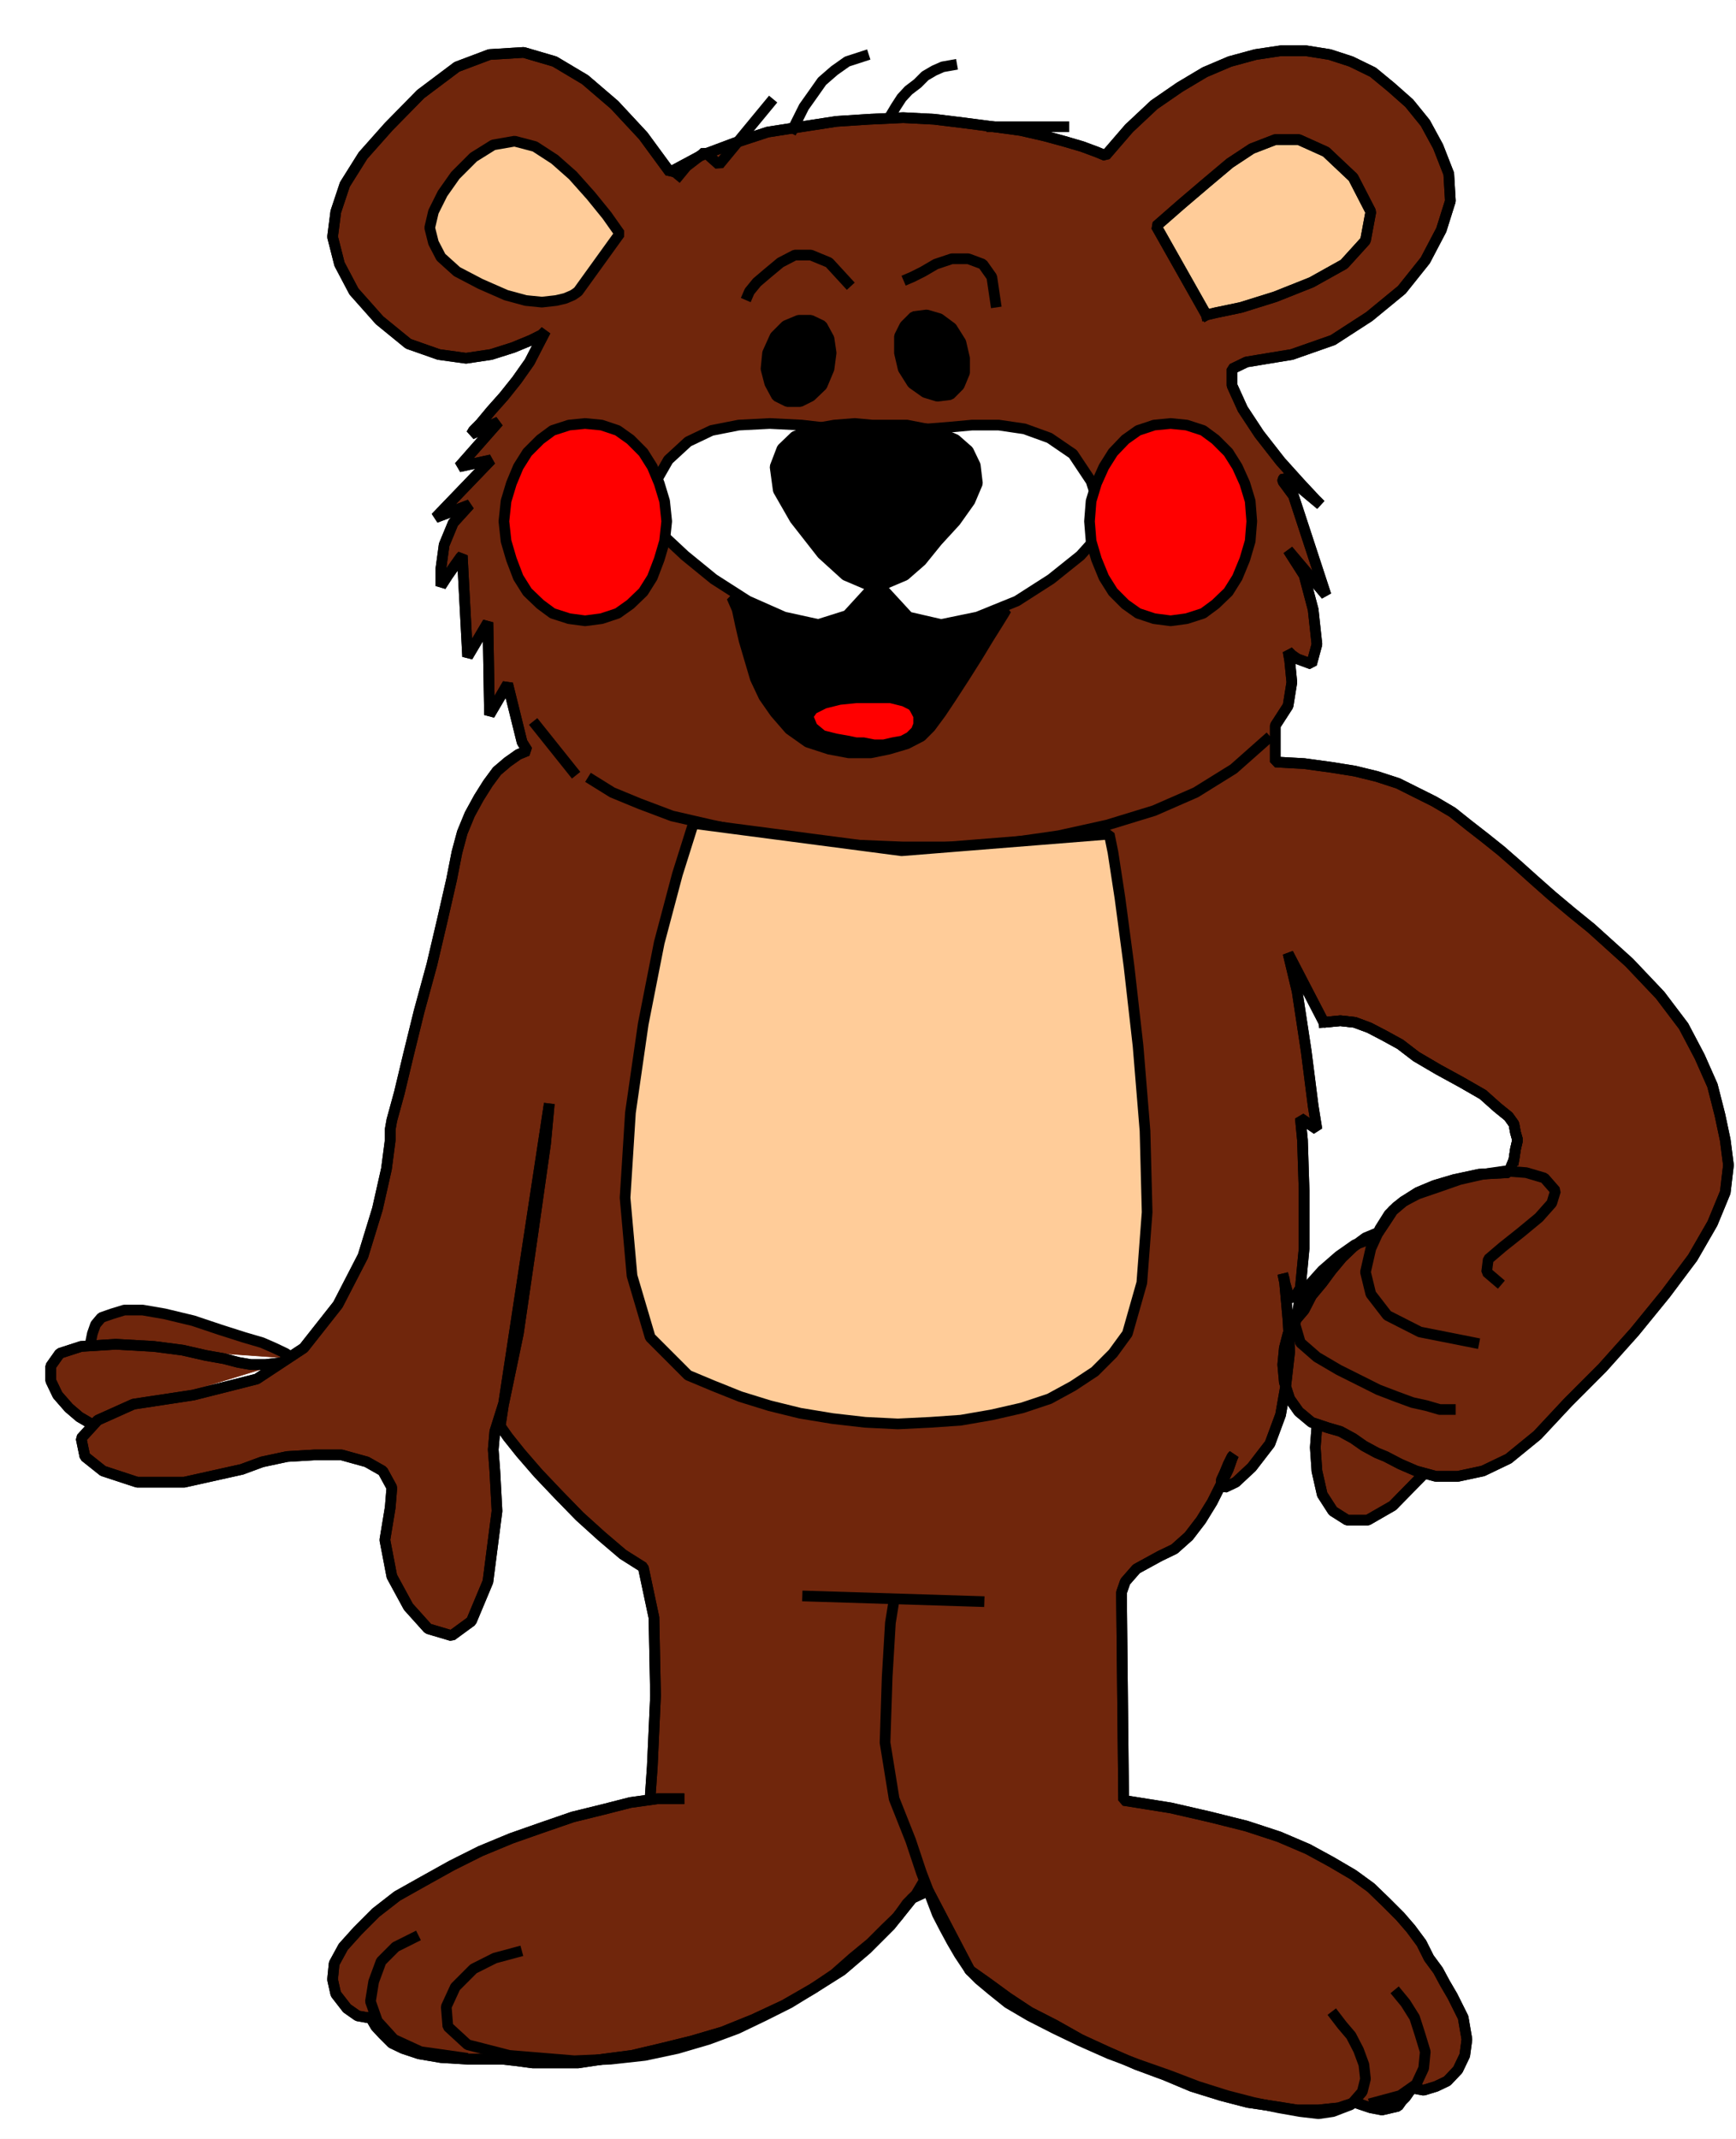 <svg xmlns="http://www.w3.org/2000/svg" width="2430.465" height="2993.144"><rect width="100%" height="100%" fill="#333333" stroke="none"/><defs><clipPath id="a"><path d="M0 0h2430.465v2992.184H0Zm0 0"/></clipPath></defs><path fill="#fff" d="M0 2993.144h2430.36V0H0Zm0 0"/><g clip-path="url(#a)" transform="translate(0 .96)"><path fill="#fff" fill-rule="evenodd" stroke="#fff" stroke-linecap="square" stroke-linejoin="bevel" stroke-miterlimit="10" stroke-width=".729" d="M0 2992.184h2430.36V-.961H0Zm0 0"/></g><path fill="#70260c" fill-rule="evenodd" stroke="#70260c" stroke-linecap="square" stroke-linejoin="bevel" stroke-miterlimit="10" stroke-width=".729" d="m126.29 1881.176 3.022-14.953 4.481-12.711 8.18-9.742 14.953-5.211 17.191-5.262h25.426l30.637 5.262 40.375 9.691 38.086 12.762 32.875 10.472 25.425 7.45 17.192 7.504 15.683 7.449 7.5 5.261 5.211 2.243h2.243zm0 0"/><path fill="none" stroke="#000" stroke-linecap="square" stroke-linejoin="bevel" stroke-miterlimit="10" stroke-width="2.24" d="m126.29 1881.176 3.022-14.953 4.481-12.711 8.18-9.742 14.953-5.211 17.191-5.262h25.426l30.637 5.262 40.375 9.691 38.086 12.762 32.875 10.472 25.425 7.45 17.192 7.504 15.683 7.449 7.5 5.261 5.211 2.243h2.243"/><path fill="none" stroke="#000" stroke-linecap="square" stroke-linejoin="bevel" stroke-miterlimit="10" stroke-width="14.953" d="m126.29 1881.176 3.022-14.953 4.481-12.711 8.18-9.742 14.953-5.211 17.191-5.262h25.426l30.637 5.262 40.375 9.691 38.086 12.762 32.875 10.472 25.425 7.45 17.192 7.504 15.683 7.449 7.5 5.261 5.211 2.243h2.243"/><path fill="#70260c" fill-rule="evenodd" stroke="#70260c" stroke-linecap="square" stroke-linejoin="bevel" stroke-miterlimit="10" stroke-width=".729" d="m1843.715 1995.691-2.242 29.907 2.242 32.926 7.45 32.93 14.952 23.183 20.164 12.761h28.395l35.168-20.214 40.324-41.157zm0 0"/><path fill="none" stroke="#000" stroke-linecap="square" stroke-linejoin="bevel" stroke-miterlimit="10" stroke-width="14.953" d="m1843.715 1995.691-2.242 29.907 2.242 32.926 7.45 32.93 14.952 23.183 20.164 12.761h28.395l35.168-20.214 40.324-41.157"/><path fill="none" stroke="#000" stroke-linecap="square" stroke-linejoin="bevel" stroke-miterlimit="10" stroke-width="14.953" d="m1843.715 1995.691-2.242 29.907 2.242 32.926 7.45 32.93 14.952 23.183 20.164 12.761h28.395l35.168-20.214 40.324-41.157"/><path fill="#70260c" fill-rule="evenodd" stroke="#70260c" stroke-linecap="square" stroke-linejoin="bevel" stroke-miterlimit="10" stroke-width=".729" d="m124.05 1990.43-12.714-7.45-14.95-12.765-15.683-17.922-9.691-20.215v-20.215l12.715-17.976 29.851-9.688 48.61-3.023 53.039 3.023 40.375 5.207 32.875 7.504 25.425 4.48 20.164 5.262 17.192 2.97h20.164l25.422-2.97zm0 0"/><path fill="none" stroke="#000" stroke-linecap="square" stroke-linejoin="bevel" stroke-miterlimit="10" stroke-width="14.953" d="m124.05 1990.43-12.714-7.45-14.95-12.765-15.683-17.922-9.691-20.215v-20.215l12.715-17.976 29.851-9.688 48.61-3.023 53.039 3.023 40.375 5.207 32.875 7.504 25.425 4.48 20.164 5.262 17.192 2.97h20.164l25.422-2.97"/><path fill="none" stroke="#000" stroke-linecap="square" stroke-linejoin="bevel" stroke-miterlimit="10" stroke-width="14.953" d="m124.05 1990.43-12.714-7.45-14.95-12.765-15.683-17.922-9.691-20.215v-20.215l12.715-17.976 29.851-9.688 48.61-3.023 53.039 3.023 40.375 5.207 32.875 7.504 25.425 4.48 20.164 5.262 17.192 2.97h20.164l25.422-2.97"/><path fill="#70260c" fill-rule="evenodd" stroke="#70260c" stroke-linecap="square" stroke-linejoin="bevel" stroke-miterlimit="10" stroke-width=".729" d="M950.617 2517.21h-29.906l-38.086 5.263-38.137 9.746-42.566 10.469-43.348 14.953-42.617 14.953-43.348 17.976-40.375 20.215-40.328 22.453-35.894 20.164-29.907 23.235-25.37 25.426-20.215 22.457-12.66 23.183-2.243 22.453 4.48 20.215 15.684 20.215 14.953 10.473 12.711 2.242h5.211l7.45 12.71 9.742 10.473 12.715 12.711 15.68 7.504 22.402 7.45 30.687 5.261 37.356 2.242h48.558l20.164 2.239 22.453 3.023h63.512l35.113-5.262 40.38-5.261 41.105-9.692 42.566-10.472 43.348-12.766 42.617-17.191 43.348-20.215 40.378-23.184 40.325-25.426 35.113-29.957 32.93-32.925 30.632-38.141 22.403-10.469 58.3 111.492 25.426 17.977 27.614 20.16 30.632 20.215 35.168 17.976 35.848 20.215 37.356 17.192 41.105 17.976 40.379 14.95 37.355 15.683 41.106 12.766 37.355 9.691 35.899 5.262 32.875 5.207h29.906l28.39-2.969 22.407-7.5 22.453 7.5 15.684 2.969 12.71-2.969 9.692-2.238 5.262-7.504 5.21-5.211 5.212-7.5 4.48-5.211 15.734 2.969 17.192-5.262 15.683-7.45 14.95-15.733 9.691-20.215 3.023-22.403-5.261-30.687-14.953-29.957-10.473-17.922-9.691-17.977-12.711-17.246-10.473-20.941-14.953-20.164-14.899-17.246-20.214-20.215-20.895-20.16-24.695-17.977-30.633-17.973-32.875-17.925-40.379-17.242-45.586-14.954-50.8-12.714-55.329-12.711-65.75-10.473-2.969-283.633v-7.45l5.207-15.003 15.684-17.922 32.875-17.976 20.215-9.743 20.164-17.972 17.191-22.406 15.684-25.477 12.71-25.422 9.743-20.215 5.211-14.953 2.238-5.262-2.238 2.239-5.21 10.523-5.263 12.715-4.48 9.691v7.5l4.48 2.969 15.684-7.45 22.453-20.944 25.375-32.926 14.95-40.43 7.503-42.617 5.211-45.692-2.242-43.398-2.969-32.93-2.238-24.695-2.242-8.23 2.242 10.523 5.207 17.922 7.504 7.504 9.691-15.735 5.262-55.382v-80.809l-2.293-71.062-2.969-30.688 23.184 15.734-5.262-32.925-9.691-76.329-12.711-83.828-12.715-53.14 50.07 96.539 23.184-2.238 20.164 2.238 20.215 7.504 20.16 10.472 23.187 12.711 22.403 17.192 30.633 17.976 32.875 17.973 29.906 17.195 20.164 17.973 15.68 12.715 7.503 10.468 2.239 11.985 2.972 10.473-2.972 12.71-2.239 14.954-7.503 17.976-41.106 2.238-35.117 7.504-27.613 8.23-23.184 9.692-20.16 12.766-14.953 12.71-9.742 14.954-10.473 15.734-17.922 7.45-17.195 12.71-15.68 15.008-14.953 17.922-12.715 17.246-14.953 17.922-10.418 20.215-12.715 14.953-9.742 17.973-5.207 20.215-2.242 23.183 2.242 24.695 7.45 23.188 12.71 17.973 17.922 14.953 22.457 7.504 17.922 5.207 17.922 9.742 14.953 10.473 17.922 9.742 12.715 5.21 20.214 10.524 22.403 9.692 27.664 7.503h30.633l35.117-7.503 35.844-17.192 40.379-32.93 42.617-45.636 48.558-48.664 44.856-50.118 43.347-53.144 38.086-50.848 27.664-47.933 17.922-43.399 4.485-38.137-4.485-35.167-7.449-35.168-10.473-41.16-17.922-40.43-22.453-42.617-32.875-43.399-43.347-45.691-53.04-47.88-27.663-22.456-27.665-23.184-25.374-22.457-22.454-20.16-23.132-20.215-22.457-17.976-23.133-17.973-22.453-17.922-25.375-15.008-25.422-12.71-25.426-12.712-29.906-9.742-30.633-7.453-32.875-5.262-38.086-5.21-40.379-2.239v-50.902l17.922-27.719 5.262-32.875-3.02-30.684-2.242-12.714 5.262 5.21 7.453 5.262 20.16 7.45 7.504-27.665-5.262-48.66-12.66-47.879-22.457-35.168 53.09 62.832-45.586-139.16-14.953-20.215v-2.238l2.242-2.973 14.95 8.235 35.847 29.902-7.453-7.45-20.942-22.452-27.668-30.688-29.851-38.191-23.184-35.168-14.953-32.926v-23.183l20.164-9.743 63.559-10.472 57.52-20.164 50.85-32.926 45.587-37.461 32.875-41.106 22.402-42.671 12.715-40.43-2.242-38.137-14.953-38.187-17.922-32.93-22.453-27.664-25.375-22.453-25.426-20.946-30.633-14.953-29.906-9.742-32.875-5.262h-35.899l-35.113 5.262-35.844 9.742-35.168 14.953-35.117 20.946-35.844 24.695-35.117 32.926-32.926 38.137-12.66-5.211-20.215-7.5-25.425-7.453-27.614-7.5-32.875-7.504-38.136-5.211-40.375-5.262-42.567-5.207-43.347-2.242-47.829 2.242-45.585 2.969-48.61 7.5-47.828 7.504-45.59 14.953-47.828 17.922-43.348 23.238-37.355-50.902-40.375-43.399-41.055-35.168L776.5 86.07l-43.348-12.71-47.828 2.968-45.59 17.192-50.847 38.19-44.805 45.638-35.898 40.379-25.371 40.43-12.715 38.19-4.48 35.165 9.69 38.14 20.165 38.188 35.894 40.379 40.38 32.926 42.566 14.953 38.136 5.261 35.113-5.261 30.637-9.692 25.426-10.472 14.95-7.5 5.21-5.262-10.473 20.21-11.93 23.188-17.972 25.477-17.926 22.453-17.922 20.164-14.953 17.973-9.687 9.746-3.024 5.207 38.137-17.192-55.328 62.832 44.856-9.691-77.731 80.809 47.828-17.977-23.187 25.48-12.66 30.633-4.481 32.926v24.695l9.691-14.949 10.473-14.953 7.45-10.473 2.242-2.242 7.5 141.399 28.394-47.88 2.242 129.47 25.426-43.399 20.16 81.535 7.45 11.985-12.712 5.21-14.898 10.524-14.953 12.711-12.715 17.195-12.71 20.215-12.712 23.184-10.472 25.426-7.454 27.714-7.5 38.137-12.66 55.383-14.953 63.613-17.976 65.856-14.899 60.593-12.715 53.141-10.468 38.137-2.243 12.765v14.954l-5.261 40.378-12.66 56.16-20.215 65.856-35.118 68.043-47.828 60.645-65.75 43.398-88.933 22.457-83.723 12.71-50.07 22.458-23.184 25.422 5.262 25.426 25.37 20.215 47.884 15.734h65.75l80.703-17.973 28.394-10.472 35.114-7.504 38.136-2.239h38.086l35.168 9.743 22.403 12.71 12.715 23.184-2.243 27.719-7.504 45.64 9.747 50.903 23.183 42.617 27.613 30.688 32.875 9.742 27.664-20.215 23.184-55.383 12.715-98.781-3.024-56.113-2.238-29.907 2.238-25.476 12.711-40.375 20.164-96.543 20.215-139.16 17.922-126.497 5.211-56.113-68.719 451.238 10.473 14.954 17.922 22.453 24.64 28.449 28.395 29.906 29.906 30.684 30.637 27.668 29.902 25.476 28.395 17.922 14.953 70.387 2.242 109.203-4.48 98.781-2.969 42.668zm0 0"/><path fill="none" stroke="#000" stroke-linecap="square" stroke-linejoin="bevel" stroke-miterlimit="10" stroke-width="14.953" d="M950.617 2517.21h-29.906l-38.086 5.263-38.137 9.746-42.566 10.469-43.348 14.953-42.617 14.953-43.348 17.976-40.375 20.215-40.328 22.453-35.894 20.164-29.907 23.235-25.37 25.426-20.215 22.457-12.66 23.183-2.243 22.453 4.48 20.215 15.684 20.215 14.953 10.473 12.711 2.242h5.211l7.45 12.71 9.742 10.473 12.715 12.711 15.68 7.504 22.402 7.45 30.687 5.261 37.356 2.242h48.558l20.164 2.239 22.453 3.023h63.512l35.113-5.262 40.38-5.261 41.105-9.692 42.566-10.472 43.348-12.766 42.617-17.191 43.348-20.215 40.378-23.184 40.325-25.426 35.113-29.957 32.93-32.925 30.632-38.141 22.403-10.469 58.3 111.492 25.426 17.977 27.614 20.16 30.632 20.215 35.168 17.976 35.848 20.215 37.356 17.192 41.105 17.976 40.379 14.95 37.355 15.683 41.106 12.766 37.355 9.691 35.899 5.262 32.875 5.207h29.906l28.39-2.969 22.407-7.5 22.453 7.5 15.684 2.969 12.71-2.969 9.692-2.238 5.262-7.504 5.21-5.211 5.212-7.5 4.48-5.211 15.734 2.969 17.192-5.262 15.683-7.45 14.95-15.733 9.691-20.215 3.023-22.403-5.261-30.687-14.953-29.957-10.473-17.922-9.691-17.977-12.711-17.246-10.473-20.941-14.953-20.164-14.899-17.246-20.214-20.215-20.895-20.16-24.695-17.977-30.633-17.973-32.875-17.925-40.379-17.242-45.586-14.954-50.8-12.714-55.329-12.711-65.75-10.473-2.969-283.633v-7.45l5.207-15.003 15.684-17.922 32.875-17.976 20.215-9.743 20.164-17.972 17.191-22.406 15.684-25.477 12.71-25.422 9.743-20.215 5.211-14.953 2.238-5.262-2.238 2.239-5.21 10.523-5.263 12.715-4.48 9.691v7.5l4.48 2.969 15.684-7.45 22.453-20.944 25.375-32.926 14.95-40.43 7.503-42.617 5.211-45.692-2.242-43.398-2.969-32.93-2.238-24.695-2.242-8.23 2.242 10.523 5.207 17.922 7.504 7.504 9.691-15.735 5.262-55.382v-80.809l-2.293-71.062-2.969-30.688 23.184 15.734-5.262-32.925-9.691-76.329-12.711-83.828-12.715-53.14 50.07 96.539 23.184-2.238 20.164 2.238 20.215 7.504 20.16 10.472 23.187 12.711 22.403 17.192 30.633 17.976 32.875 17.973 29.906 17.195 20.164 17.973 15.68 12.715 7.503 10.468 2.239 11.985 2.972 10.473-2.972 12.71-2.239 14.954-7.503 17.976-41.106 2.238-35.117 7.504-27.613 8.23-23.184 9.692-20.16 12.766-14.953 12.71-9.742 14.954-10.473 15.734-17.922 7.45-17.195 12.71-15.68 15.008-14.953 17.922-12.715 17.246-14.953 17.922-10.418 20.215-12.715 14.953-9.742 17.973-5.207 20.215-2.242 23.183 2.242 24.695 7.45 23.188 12.71 17.973 17.922 14.953 22.457 7.504 17.922 5.207 17.922 9.742 14.953 10.473 17.922 9.742 12.715 5.21 20.214 10.524 22.403 9.692 27.664 7.503h30.633l35.117-7.503 35.844-17.192 40.379-32.93 42.617-45.636 48.558-48.664 44.856-50.118 43.347-53.144 38.086-50.848 27.664-47.933 17.922-43.399 4.485-38.137-4.485-35.167-7.449-35.168-10.473-41.16-17.922-40.43-22.453-42.617-32.875-43.399-43.347-45.691-53.04-47.88-27.663-22.456-27.665-23.184-25.374-22.457-22.454-20.16-23.132-20.215-22.457-17.976-23.133-17.973-22.453-17.922-25.375-15.008-25.422-12.71-25.426-12.712-29.906-9.742-30.633-7.453-32.875-5.262-38.086-5.21-40.379-2.239v-50.902l17.922-27.719 5.262-32.875-3.02-30.684-2.242-12.714 5.262 5.21 7.453 5.262 20.16 7.45 7.504-27.665-5.262-48.66-12.66-47.879-22.457-35.168 53.09 62.832-45.586-139.16-14.953-20.215v-2.238l2.242-2.973 14.95 8.235 35.847 29.902-7.453-7.45-20.942-22.452-27.668-30.688-29.851-38.191-23.184-35.168-14.953-32.926v-23.183l20.164-9.743 63.559-10.472 57.52-20.164 50.85-32.926 45.587-37.461 32.875-41.106 22.402-42.671 12.715-40.43-2.242-38.137-14.953-38.187-17.922-32.93-22.453-27.664-25.375-22.453-25.426-20.946-30.633-14.953-29.906-9.742-32.875-5.262h-35.899l-35.113 5.262-35.844 9.742-35.168 14.953-35.117 20.946-35.844 24.695-35.117 32.926-32.926 38.137-12.66-5.211-20.215-7.5-25.425-7.453-27.614-7.5-32.875-7.504-38.136-5.211-40.375-5.262-42.567-5.207-43.347-2.242-47.829 2.242-45.585 2.969-48.61 7.5-47.828 7.504-45.59 14.953-47.828 17.922-43.348 23.238-37.355-50.902-40.375-43.399-41.055-35.168L776.5 86.07l-43.348-12.71-47.828 2.968-45.59 17.192-50.847 38.19-44.805 45.638-35.898 40.379-25.371 40.43-12.715 38.19-4.48 35.165 9.69 38.14 20.165 38.188 35.894 40.379 40.38 32.926 42.566 14.953 38.136 5.261 35.113-5.261 30.637-9.692 25.426-10.472 14.95-7.5 5.21-5.262-10.473 20.21-11.93 23.188-17.972 25.477-17.926 22.453-17.922 20.164-14.953 17.973-9.687 9.746-3.024 5.207 38.137-17.192-55.328 62.832 44.856-9.691-77.731 80.809 47.828-17.977-23.187 25.48-12.66 30.633-4.481 32.926v24.695l9.691-14.949 10.473-14.953 7.45-10.473 2.242-2.242 7.5 141.399 28.394-47.88 2.242 129.47 25.426-43.399 20.16 81.535 7.45 11.985-12.712 5.21-14.898 10.524-14.953 12.711-12.715 17.195-12.71 20.215-12.712 23.184-10.472 25.426-7.454 27.714-7.5 38.137-12.66 55.383-14.953 63.613-17.976 65.856-14.899 60.593-12.715 53.141-10.468 38.137-2.243 12.765v14.954l-5.261 40.378-12.66 56.16-20.215 65.856-35.118 68.043-47.828 60.645-65.75 43.398-88.933 22.457-83.723 12.71-50.07 22.458-23.184 25.422 5.262 25.426 25.37 20.215 47.884 15.734h65.75l80.703-17.973 28.394-10.472 35.114-7.504 38.136-2.239h38.086l35.168 9.743 22.403 12.71 12.715 23.184-2.243 27.719-7.504 45.64 9.747 50.903 23.183 42.617 27.613 30.688 32.875 9.742 27.664-20.215 23.184-55.383 12.715-98.781-3.024-56.113-2.238-29.907 2.238-25.476 12.711-40.375 20.164-96.543 20.215-139.16 17.922-126.497 5.211-56.113-68.719 451.238 10.473 14.954 17.922 22.453 24.64 28.449 28.395 29.906 29.906 30.684 30.637 27.668 29.902 25.476 28.395 17.922 14.953 70.387 2.242 109.203-4.48 98.781-2.969 42.668"/><path fill="none" stroke="#000" stroke-linecap="square" stroke-linejoin="bevel" stroke-miterlimit="10" stroke-width="14.953" d="M950.617 2517.21h-29.906l-38.086 5.263-38.137 9.746-42.566 10.469-43.348 14.953-42.617 14.953-43.348 17.976-40.375 20.215-40.328 22.453-35.894 20.164-29.907 23.235-25.37 25.426-20.215 22.457-12.66 23.183-2.243 22.453 4.48 20.215 15.684 20.215 14.953 10.473 12.711 2.242h5.211l7.45 12.71 9.742 10.473 12.715 12.711 15.68 7.504 22.402 7.45 30.687 5.261 37.356 2.242h48.558l20.164 2.239 22.453 3.023h63.512l35.113-5.262 40.38-5.261 41.105-9.692 42.566-10.472 43.348-12.766 42.617-17.191 43.348-20.215 40.378-23.184 40.325-25.426 35.113-29.957 32.93-32.925 30.632-38.141 22.403-10.469 58.3 111.492 25.426 17.977 27.614 20.16 30.632 20.215 35.168 17.976 35.848 20.215 37.356 17.192 41.105 17.976 40.379 14.95 37.355 15.683 41.106 12.766 37.355 9.691 35.899 5.262 32.875 5.207h29.906l28.39-2.969 22.407-7.5 22.453 7.5 15.684 2.969 12.71-2.969 9.692-2.238 5.262-7.504 5.21-5.211 5.212-7.5 4.48-5.211 15.734 2.969 17.192-5.262 15.683-7.45 14.95-15.733 9.691-20.215 3.023-22.403-5.261-30.687-14.953-29.957-10.473-17.922-9.691-17.977-12.711-17.246-10.473-20.941-14.953-20.164-14.899-17.246-20.214-20.215-20.895-20.16-24.695-17.977-30.633-17.973-32.875-17.925-40.379-17.242-45.586-14.954-50.8-12.714-55.329-12.711-65.75-10.473-2.969-283.633v-7.45l5.207-15.003 15.684-17.922 32.875-17.976 20.215-9.743 20.164-17.972 17.191-22.406 15.684-25.477 12.71-25.422 9.743-20.215 5.211-14.953 2.238-5.262-2.238 2.239-5.21 10.523-5.263 12.715-4.48 9.691v7.5l4.48 2.969 15.684-7.45 22.453-20.944 25.375-32.926 14.95-40.43 7.503-42.617 5.211-45.692-2.242-43.398-2.969-32.93-2.238-24.695-2.242-8.23 2.242 10.523 5.207 17.922 7.504 7.504 9.691-15.735 5.262-55.382v-80.809l-2.293-71.062-2.969-30.688 23.184 15.734-5.262-32.925-9.691-76.329-12.711-83.828-12.715-53.14 50.07 96.539 23.184-2.238 20.164 2.238 20.215 7.504 20.16 10.472 23.187 12.711 22.403 17.192 30.633 17.976 32.875 17.973 29.906 17.195 20.164 17.973 15.68 12.715 7.503 10.468 2.239 11.985 2.972 10.473-2.972 12.71-2.239 14.954-7.503 17.976-41.106 2.238-35.117 7.504-27.613 8.23-23.184 9.692-20.16 12.766-14.953 12.71-9.742 14.954-10.473 15.734-17.922 7.45-17.195 12.71-15.68 15.008-14.953 17.922-12.715 17.246-14.953 17.922-10.418 20.215-12.715 14.953-9.742 17.973-5.207 20.215-2.242 23.183 2.242 24.695 7.45 23.188 12.71 17.973 17.922 14.953 22.457 7.504 17.922 5.207 17.922 9.742 14.953 10.473 17.922 9.742 12.715 5.21 20.214 10.524 22.403 9.692 27.664 7.503h30.633l35.117-7.503 35.844-17.192 40.379-32.93 42.617-45.636 48.558-48.664 44.856-50.118 43.347-53.144 38.086-50.848 27.664-47.933 17.922-43.399 4.485-38.137-4.485-35.167-7.449-35.168-10.473-41.16-17.922-40.43-22.453-42.617-32.875-43.399-43.347-45.691-53.04-47.88-27.663-22.456-27.665-23.184-25.374-22.457-22.454-20.16-23.132-20.215-22.457-17.976-23.133-17.973-22.453-17.922-25.375-15.008-25.422-12.71-25.426-12.712-29.906-9.742-30.633-7.453-32.875-5.262-38.086-5.21-40.379-2.239v-50.902l17.922-27.719 5.262-32.875-3.02-30.684-2.242-12.714 5.262 5.21 7.453 5.262 20.16 7.45 7.504-27.665-5.262-48.66-12.66-47.879-22.457-35.168 53.09 62.832-45.586-139.16-14.953-20.215v-2.238l2.242-2.973 14.95 8.235 35.847 29.902-7.453-7.45-20.942-22.452-27.668-30.688-29.851-38.191-23.184-35.168-14.953-32.926v-23.183l20.164-9.743 63.559-10.472 57.52-20.164 50.85-32.926 45.587-37.461 32.875-41.106 22.402-42.671 12.715-40.43-2.242-38.137-14.953-38.187-17.922-32.93-22.453-27.664-25.375-22.453-25.426-20.946-30.633-14.953-29.906-9.742-32.875-5.262h-35.899l-35.113 5.262-35.844 9.742-35.168 14.953-35.117 20.946-35.844 24.695-35.117 32.926-32.926 38.137-12.66-5.211-20.215-7.5-25.425-7.453-27.614-7.5-32.875-7.504-38.136-5.211-40.375-5.262-42.567-5.207-43.347-2.242-47.829 2.242-45.585 2.969-48.61 7.5-47.828 7.504-45.59 14.953-47.828 17.922-43.348 23.238-37.355-50.902-40.375-43.399-41.055-35.168L776.5 86.07l-43.348-12.71-47.828 2.968-45.59 17.192-50.847 38.19-44.805 45.638-35.898 40.379-25.371 40.43-12.715 38.19-4.48 35.165 9.69 38.14 20.165 38.188 35.894 40.379 40.38 32.926 42.566 14.953 38.136 5.261 35.113-5.261 30.637-9.692 25.426-10.472 14.95-7.5 5.21-5.262-10.473 20.21-11.93 23.188-17.972 25.477-17.926 22.453-17.922 20.164-14.953 17.973-9.687 9.746-3.024 5.207 38.137-17.192-55.328 62.832 44.856-9.691-77.731 80.809 47.828-17.977-23.187 25.48-12.66 30.633-4.481 32.926v24.695l9.691-14.949 10.473-14.953 7.45-10.473 2.242-2.242 7.5 141.399 28.394-47.88 2.242 129.47 25.426-43.399 20.16 81.535 7.45 11.985-12.712 5.21-14.898 10.524-14.953 12.711-12.715 17.195-12.71 20.215-12.712 23.184-10.472 25.426-7.454 27.714-7.5 38.137-12.66 55.383-14.953 63.613-17.976 65.856-14.899 60.593-12.715 53.141-10.468 38.137-2.243 12.765v14.954l-5.261 40.378-12.66 56.16-20.215 65.856-35.118 68.043-47.828 60.645-65.75 43.398-88.933 22.457-83.723 12.71-50.07 22.458-23.184 25.422 5.262 25.426 25.37 20.215 47.884 15.734h65.75l80.703-17.973 28.394-10.472 35.114-7.504 38.136-2.239h38.086l35.168 9.743 22.403 12.71 12.715 23.184-2.243 27.719-7.504 45.64 9.747 50.903 23.183 42.617 27.613 30.688 32.875 9.742 27.664-20.215 23.184-55.383 12.715-98.781-3.024-56.113-2.238-29.907 2.238-25.476 12.711-40.375 20.164-96.543 20.215-139.16 17.922-126.497 5.211-56.113-68.719 451.238 10.473 14.954 17.922 22.453 24.64 28.449 28.395 29.906 29.906 30.684 30.637 27.668 29.902 25.476 28.395 17.922 14.953 70.387 2.242 109.203-4.48 98.781-2.969 42.668"/><path fill="none" stroke="#000" stroke-linecap="square" stroke-linejoin="bevel" stroke-miterlimit="10" stroke-width="14.953" d="m950.617 245.445 10.473-12.715 12.71-9.742 9.692-7.5 3.02-2.972 20.164 17.976 71.011-86.07m32.876 35.168 2.242-4.48 5.21-10.473 7.5-15.004 12.715-17.922 12.66-17.977 17.192-14.953 17.973-12.71 23.132-7.505"/><path fill-rule="evenodd" stroke="#000" stroke-linecap="square" stroke-linejoin="bevel" stroke-miterlimit="10" stroke-width=".729" d="M1102.332 561.953h17.922l14.953-7.453 15.684-15.004 9.742-23.183 2.969-22.458-2.97-20.214-9.741-17.922-15.684-7.5h-17.191l-17.926 7.5-14.95 14.953-10.472 23.183-2.242 22.458 5.262 20.214 9.69 17.973zm0 0"/><path fill="none" stroke="#000" stroke-linecap="square" stroke-linejoin="bevel" stroke-miterlimit="10" stroke-width="14.953" d="M1102.332 561.953h17.922l14.953-7.453 15.684-15.004 9.742-23.183 2.969-22.458-2.97-20.214-9.741-17.922-15.684-7.5h-17.191l-17.926 7.5-14.95 14.953-10.472 23.183-2.242 22.458 5.262 20.214 9.69 17.973zm0 0"/><path fill-rule="evenodd" stroke="#000" stroke-linecap="square" stroke-linejoin="bevel" stroke-miterlimit="10" stroke-width=".729" d="m1330.27 552.262 12.71-12.766 7.454-17.922V501.36l-5.211-22.457-12.715-20.214-17.192-12.711-17.921-5.211-17.922 2.242-12.715 12.71-7.5 14.954v23.183l5.262 22.458 12.71 20.214 17.922 12.711 17.196 5.262zm0 0"/><path fill="none" stroke="#000" stroke-linecap="square" stroke-linejoin="bevel" stroke-miterlimit="10" stroke-width="14.953" d="m1330.27 552.262 12.71-12.766 7.454-17.922V501.36l-5.211-22.457-12.715-20.214-17.192-12.711-17.921-5.211-17.922 2.242-12.715 12.71-7.5 14.954v23.183l5.262 22.458 12.71 20.214 17.922 12.711 17.196 5.262zm0 0"/><path fill-rule="evenodd" stroke="#000" stroke-linecap="square" stroke-linejoin="bevel" stroke-miterlimit="10" stroke-width=".729" d="m1408.73 853.035-2.968 5.262-9.742 15.68-12.66 20.214-14.954 24.696-17.972 28.449L1332.508 975l-14.95 22.457-14.952 20.215-12.66 12.71-20.215 10.473-25.375 7.5-25.426 5.211h-30.633l-27.664-5.21-29.906-9.743-25.426-17.972-20.16-23.184L1069.457 975l-11.984-25.426-8.18-27.664-7.5-25.476-5.211-22.457-4.48-20.942-7.504-17.195 24.695 9.742 28.395 10.473 29.855 9.691 27.664 5.262h25.426l25.422-7.5 20.164-14.953 14.953-28.45h12.71l2.974 10.473 7.5 12.766 12.66 12.71 17.976 9.692 22.403 8.23 30.632 2.243 35.118-7.45zm0 0"/><path fill="none" stroke="#000" stroke-linecap="square" stroke-linejoin="bevel" stroke-miterlimit="10" stroke-width="14.953" d="m1408.73 853.035-2.968 5.262-9.742 15.68-12.66 20.214-14.954 24.696-17.972 28.449L1332.508 975l-14.95 22.457-14.952 20.215-12.66 12.71-20.215 10.473-25.375 7.5-25.426 5.211h-30.633l-27.664-5.21-29.906-9.743-25.426-17.972-20.16-23.184L1069.457 975l-11.984-25.426-8.18-27.664-7.5-25.476-5.211-22.457-4.48-20.942-7.504-17.195 24.695 9.742 28.395 10.473 29.855 9.691 27.664 5.262h25.426l25.422-7.5 20.164-14.953 14.953-28.45h12.71l2.974 10.473 7.5 12.766 12.66 12.71 17.976 9.692 22.403 8.23 30.632 2.243 35.118-7.45zm0 0"/><path fill="red" fill-rule="evenodd" stroke="red" stroke-linecap="square" stroke-linejoin="bevel" stroke-miterlimit="10" stroke-width=".729" d="m1274.992 990.004-10.473-5.262-17.921-4.48h-47.829l-22.457 2.242-20.89 5.207-14.953 7.504-5.262 7.504 5.262 12.71 12.66 10.473 17.977 4.48 17.19 3.024 10.473 2.238h10.418l14.954 2.97h12.714l12.711-2.97 12.711-2.238 9.692-5.265 7.504-7.5 2.968-7.45v-10.472l-5.21-9.742zm0 0"/><path fill="none" stroke="#000" stroke-linecap="square" stroke-linejoin="bevel" stroke-miterlimit="10" stroke-width="7.45" d="m1274.992 990.004-10.473-5.262-17.921-4.48h-47.829l-22.457 2.242-20.89 5.207-14.953 7.504-5.262 7.504 5.262 12.71 12.66 10.473 17.977 4.48 17.19 3.024 10.473 2.238h10.418l14.954 2.97h12.714l12.711-2.97 12.711-2.238 9.692-5.265 7.504-7.5 2.968-7.45v-10.472l-5.21-9.742zm0 0"/><path fill="none" stroke="#000" stroke-linecap="square" stroke-linejoin="bevel" stroke-miterlimit="10" stroke-width="14.953" d="m1047.055 413.05 2.238-5.21 10.422-12.766 14.953-12.71 17.973-14.954 20.164-10.472h22.402l25.426 10.472 25.422 27.664m85.914-5.207 5.261-2.242 14.954-7.504 17.921-10.469 22.403-7.504h23.187l20.16 7.504 12.715 17.973 5.207 35.168"/><path fill="#fff" fill-rule="evenodd" stroke="#fff" stroke-linecap="square" stroke-linejoin="bevel" stroke-miterlimit="10" stroke-width=".729" d="m1249.566 157.133 4.48-7.5 8.231-12.715 9.692-10.469 12.715-9.691 10.468-10.524 12.715-7.453 11.93-5.261 12.71-2.239zm0 0"/><path fill="none" stroke="#000" stroke-linecap="square" stroke-linejoin="bevel" stroke-miterlimit="10" stroke-width="14.953" d="m1249.566 157.133 4.48-7.5 8.231-12.715 9.692-10.469 12.715-9.691 10.468-10.524 12.715-7.453 11.93-5.261 12.71-2.239"/><path fill="none" stroke="#fff" stroke-linecap="square" stroke-linejoin="bevel" stroke-miterlimit="10" stroke-width=".729" d="M1388.57 177.348h100.864zm0 0"/><path fill="none" stroke="#000" stroke-linecap="square" stroke-linejoin="bevel" stroke-miterlimit="10" stroke-width="14.953" d="M1388.57 177.348h100.864m606.863 1615.57-14.953-12.766 2.238-17.922 20.215-17.246 25.375-20.16 25.422-20.996 17.926-20.164 5.261-17.246-15.683-17.922-25.426-7.5-29.902-2.242-30.637 4.48-32.875 7.504-29.906 10.473-28.395 9.687-20.16 10.528-9.746 7.449-10.469 10.473-12.715 20.214-12.66 27.665-7.5 32.925 7.5 30.688 23.133 29.957 45.586 23.187 75.496 14.95"/><path fill="none" stroke="#000" stroke-linecap="square" stroke-linejoin="bevel" stroke-miterlimit="10" stroke-width="14.953" d="m1916.969 1734.516-20.215 7.5-22.406 15.734-23.184 20.164-20.16 22.453-12.715 25.426-5.21 27.719 7.452 25.422 23.184 20.214 30.633 17.977 29.906 14.953 25.375 12.711 25.422 9.742 22.406 8.235 20.215 4.48 17.922 5.262h14.953"/><path fill="#fc9" fill-rule="evenodd" stroke="#fc9" stroke-linecap="square" stroke-linejoin="bevel" stroke-miterlimit="10" stroke-width=".729" d="m867.672 326.98-17.922-25.425-22.453-27.664-25.375-28.446-25.422-22.457-27.668-17.972-28.395-7.453-29.902 5.21-27.613 17.247-25.426 25.425-17.922 25.422-12.715 25.48-5.261 22.403 5.261 20.996 10.473 20.16 22.402 20.215 32.875 17.195 35.899 15.735 27.613 7.5 22.453 2.242 20.164-2.242 12.711-3.02 10.473-4.48 4.48-2.973 2.973-2.238zm0 0"/><path fill="none" stroke="#000" stroke-linecap="square" stroke-linejoin="bevel" stroke-miterlimit="10" stroke-width="14.953" d="m867.672 326.98-17.922-25.425-22.453-27.664-25.375-28.446-25.422-22.457-27.668-17.972-28.395-7.453-29.902 5.21-27.613 17.247-25.426 25.425-17.922 25.422-12.715 25.48-5.261 22.403 5.261 20.996 10.473 20.16 22.402 20.215 32.875 17.195 35.899 15.735 27.613 7.5 22.453 2.242 20.164-2.242 12.711-3.02 10.473-4.48 4.48-2.973 2.973-2.238zm0 0"/><path fill="#fc9" fill-rule="evenodd" stroke="#fc9" stroke-linecap="square" stroke-linejoin="bevel" stroke-miterlimit="10" stroke-width=".729" d="m1688.976 440.766-70.23-124.258 35.117-30.688 35.113-29.902 32.93-27.668 30.633-20.215 32.875-12.71h32.875l38.137 17.19 38.086 35.9 24.695 47.933-7.5 40.375-29.906 32.93-45.59 25.421-50.797 20.215-47.828 14.953-35.895 7.504zm0 0"/><path fill="none" stroke="#000" stroke-linecap="square" stroke-linejoin="bevel" stroke-miterlimit="10" stroke-width="14.953" d="m1688.976 440.766-70.23-124.258 35.117-30.688 35.113-29.902 32.93-27.668 30.633-20.215 32.875-12.71h32.875l38.137 17.19 38.086 35.9 24.695 47.933-7.5 40.375-29.906 32.93-45.59 25.421-50.797 20.215-47.828 14.953-35.895 7.504-12.714 3.02"/><path fill="none" stroke="#000" stroke-linecap="square" stroke-linejoin="bevel" stroke-miterlimit="10" stroke-width="14.953" d="m1688.976 440.766-70.23-124.258 35.117-30.688 35.113-29.902 32.93-27.668 30.633-20.215 32.875-12.71h32.875l38.137 17.19 38.086 35.9 24.695 47.933-7.5 40.375-29.906 32.93-45.59 25.421-50.797 20.215-47.828 14.953-35.895 7.504-12.714 3.02m-887.055 638.277-50.848-63.613m1368.406 607.59 2.239-14.954 2.972-12.71-2.972-10.473-2.239-11.985-7.503-10.468-15.68-12.715-20.164-17.973-29.906-17.195-32.875-17.973-30.633-17.976-22.403-17.192-23.187-12.71-20.16-10.473-20.215-7.504-20.164-2.238-23.184 2.238m103.887 1359.652 10.473 12.715 12.71 20.215 7.45 23.183 7.504 24.696-2.239 23.183-10.472 22.457-22.403 15.735-35.898 9.691m-55.332-121.187 9.746 12.714 12.711 14.954 10.473 20.214 7.449 20.215 2.242 20.16-4.48 17.977-15.684 17.973-25.426 9.742-20.16 2.969-25.426-2.97-29.906-5.26-35.844-7.5-37.355-9.692-40.38-12.766-41.105-15.684-42.62-14.949-40.325-15.008-40.375-17.921-35.847-17.246-35.168-17.922-30.633-17.973-22.403-17.977-17.922-14.953-12.714-12.71-14.954-22.454-10.472-17.976-9.688-17.922-10.472-20.215-9.742-25.477-12.66-32.925-14.954-44.86-23.183-58.406-12.715-78.566 2.969-91.278 4.535-76.328 5.21-32.144m38.137 399.555-7.504 12.71-12.71 12.715-12.715 17.973-17.922 17.246-20.164 20.164-25.422 20.941-25.426 22.457-29.852 20.215-32.93 20.215-35.843 17.973-37.355 17.922-40.38 15.007-43.347 12.711-45.586 9.692-47.828 5.261-50.797 2.239-91.176-7.5-58.3-14.953-27.665-25.426-2.242-27.715 12.715-27.668 25.426-25.422 29.851-15.008 30.637-8.23"/><path fill="none" stroke="#000" stroke-linecap="square" stroke-linejoin="bevel" stroke-miterlimit="10" stroke-width="14.953" d="m579.195 2711.805-25.425 12.715-20.16 20.214-10.473 28.395-4.48 27.715 9.741 27.668 23.133 25.476 37.356 17.192 58.3 8.23"/><path fill="#fff" fill-rule="evenodd" stroke="#fff" stroke-linecap="square" stroke-linejoin="bevel" stroke-miterlimit="10" stroke-width=".729" d="m1236.855 825.367 35.114 38.14 45.59 10.47 50.847-10.47 55.278-22.456 47.828-30.633 41.11-32.93 27.663-30.687 5.211-17.242-17.926-56.114-25.422-38.136-32.875-22.457-35.117-12.711-35.894-5.262h-37.36l-32.875 3.023-28.394 2.239h-131.55l-45.587-5.262-44.809-2.242-43.347 2.242-38.137 7.504-32.875 15.68-27.664 25.476-20.164 35.168-10.473 45.64 20.946 22.454 32.875 30.687 40.379 32.93 47.828 30.633 50.797 22.457 47.828 10.469 40.375-12.711 32.875-35.899zm0 0"/><path fill="none" stroke="#000" stroke-linecap="square" stroke-linejoin="bevel" stroke-miterlimit="10" stroke-width="14.953" d="m1236.855 825.367 35.114 38.14 45.59 10.47 50.847-10.47 55.278-22.456 47.828-30.633 41.11-32.93 27.663-30.687 5.211-17.242-17.926-56.114-25.422-38.136-32.875-22.457-35.117-12.711-35.894-5.262h-37.36l-32.875 3.023-28.394 2.239h-131.55l-45.587-5.262-44.809-2.242-43.347 2.242-38.137 7.504-32.875 15.68-27.664 25.476-20.164 35.168-10.473 45.64 20.946 22.454 32.875 30.687 40.379 32.93 47.828 30.633 50.797 22.457 47.828 10.469 40.375-12.711 32.875-35.899zm-106.128 1408.266 239.921 7.5M829.535 1091.758l27.668 17.191 38.137 15.735 45.586 17.191 55.277 12.715 61.27 12.71 65.023 10.524 68.77 4.48 73.254 2.973h71.011l73.2-5.21 73.253-10.473 67.993-15.004 65.8-20.164 58.301-25.477 53.035-32.926 45.59-40.378"/><path fill="red" fill-rule="evenodd" stroke="red" stroke-linecap="square" stroke-linejoin="bevel" stroke-miterlimit="10" stroke-width=".729" d="m1638.91 868.77 22.453-3.024 23.133-7.45 17.195-12.714 17.973-17.242 12.66-20.215 10.473-25.426 7.504-25.426 2.238-27.714-2.238-28.395-7.504-24.695-10.473-23.239-12.66-20.164-17.973-17.972-17.195-12.711-23.133-7.504-22.453-2.242-23.133 2.242-22.457 7.504-17.922 12.71-17.191 17.973-12.71 20.164-10.423 23.239-7.504 24.695-2.238 28.395 2.238 27.714 7.504 25.426 10.422 25.426 12.711 20.215 17.191 17.242 17.922 12.715 22.457 7.45zm0 0"/><path fill="none" stroke="#000" stroke-linecap="square" stroke-linejoin="bevel" stroke-miterlimit="10" stroke-width="14.953" d="m1638.91 868.77 22.453-3.024 23.133-7.45 17.195-12.714 17.973-17.242 12.66-20.215 10.473-25.426 7.504-25.426 2.238-27.714-2.238-28.395-7.504-24.695-10.473-23.239-12.66-20.164-17.973-17.972-17.195-12.711-23.133-7.504-22.453-2.242-23.133 2.242-22.457 7.504-17.922 12.71-17.191 17.973-12.71 20.164-10.423 23.239-7.504 24.695-2.238 28.395 2.238 27.714 7.504 25.426 10.422 25.426 12.711 20.215 17.191 17.242 17.922 12.715 22.457 7.45zm0 0"/><path fill="red" fill-rule="evenodd" stroke="red" stroke-linecap="square" stroke-linejoin="bevel" stroke-miterlimit="10" stroke-width=".729" d="m819.117 868.77 23.133-3.024 22.453-7.45 17.922-12.714 17.922-17.242 12.715-20.215 9.691-25.426 7.5-25.426 2.969-27.714-2.969-28.395-7.5-24.695-9.691-23.239-12.715-20.164-17.922-17.972-17.922-12.711-22.453-7.504-23.133-2.242-22.457 2.242-23.133 7.504-17.191 12.71-17.977 17.973-12.71 20.164-9.692 23.239-7.45 24.695-3.023 28.395 3.024 27.714 7.45 25.426 9.69 25.426 12.711 20.215 17.977 17.242 17.191 12.715 23.133 7.45zm0 0"/><path fill="none" stroke="#000" stroke-linecap="square" stroke-linejoin="bevel" stroke-miterlimit="10" stroke-width="14.953" d="m819.117 868.77 23.133-3.024 22.453-7.45 17.922-12.714 17.922-17.242 12.715-20.215 9.691-25.426 7.5-25.426 2.969-27.714-2.969-28.395-7.5-24.695-9.691-23.239-12.715-20.164-17.922-17.972-17.922-12.711-22.453-7.504-23.133-2.242-22.457 2.242-23.133 7.504-17.191 12.71-17.977 17.973-12.71 20.164-9.692 23.239-7.45 24.695-3.023 28.395 3.024 27.714 7.45 25.426 9.69 25.426 12.711 20.215 17.977 17.242 17.191 12.715 23.133 7.45zm0 0"/><path fill="#fc9" fill-rule="evenodd" stroke="#fc9" stroke-linecap="square" stroke-linejoin="bevel" stroke-miterlimit="10" stroke-width=".729" d="m1262.277 1190.54-291.496-38.192-22.406 71.117-25.422 95.762-22.406 113.734-17.922 124.203-7.5 119 9.742 109.25 25.426 86.07 53.035 53.09 35.899 15.004 37.355 14.953 41.105 12.715 42.567 10.473 45.586 7.5 45.59 5.21 45.586 2.239 45.59-2.238 42.617-2.97 43.347-7.503 42.617-9.742 38.086-12.711 32.875-17.926 30.633-20.215 25.426-25.476 20.164-27.664 20.215-71.063 7.45-98.785-2.97-113.73-9.746-119-12.66-111.493-12.71-95.761-9.743-63.614-5.21-25.476zm0 0"/><path fill="none" stroke="#000" stroke-linecap="square" stroke-linejoin="bevel" stroke-miterlimit="10" stroke-width="14.953" d="m1262.277 1190.54-291.496-38.192-22.406 71.117-25.422 95.762-22.406 113.734-17.922 124.203-7.5 119 9.742 109.25 25.426 86.07 53.035 53.09 35.899 15.004 37.355 14.953 41.105 12.715 42.567 10.473 45.586 7.5 45.59 5.21 45.586 2.239 45.59-2.238 42.617-2.97 43.347-7.503 42.617-9.742 38.086-12.711 32.875-17.926 30.633-20.215 25.426-25.476 20.164-27.664 20.215-71.063 7.45-98.785-2.97-113.73-9.746-119-12.66-111.493-12.71-95.761-9.743-63.614-5.21-25.476zm0 0"/><path fill-rule="evenodd" stroke="#000" stroke-linecap="square" stroke-linejoin="bevel" stroke-miterlimit="10" stroke-width=".729" d="m1221.172 594.879-24.695-2.242-28.395 2.242-29.852 5.262-25.425 10.472-17.922 17.192-9.742 25.425 4.48 32.926 23.184 40.43 38.086 48.664 32.925 29.906 29.852 12.711 28.395-2.242 24.695-10.469 23.187-20.215 22.403-27.668 25.425-27.714 20.16-28.395 10.473-24.695-3.023-25.477-9.688-20.164-17.922-15.734-29.906-12.711-38.136-7.504zm0 0"/><path fill="none" stroke="#000" stroke-linecap="square" stroke-linejoin="bevel" stroke-miterlimit="10" stroke-width="14.953" d="m1221.172 594.879-24.695-2.242-28.395 2.242-29.852 5.262-25.425 10.472-17.922 17.192-9.742 25.425 4.48 32.926 23.184 40.43 38.086 48.664 32.925 29.906 29.852 12.711 28.395-2.242 24.695-10.469 23.187-20.215 22.403-27.668 25.425-27.714 20.16-28.395 10.473-24.695-3.023-25.477-9.688-20.164-17.922-15.734-29.906-12.711-38.136-7.504zm0 0"/></svg>
